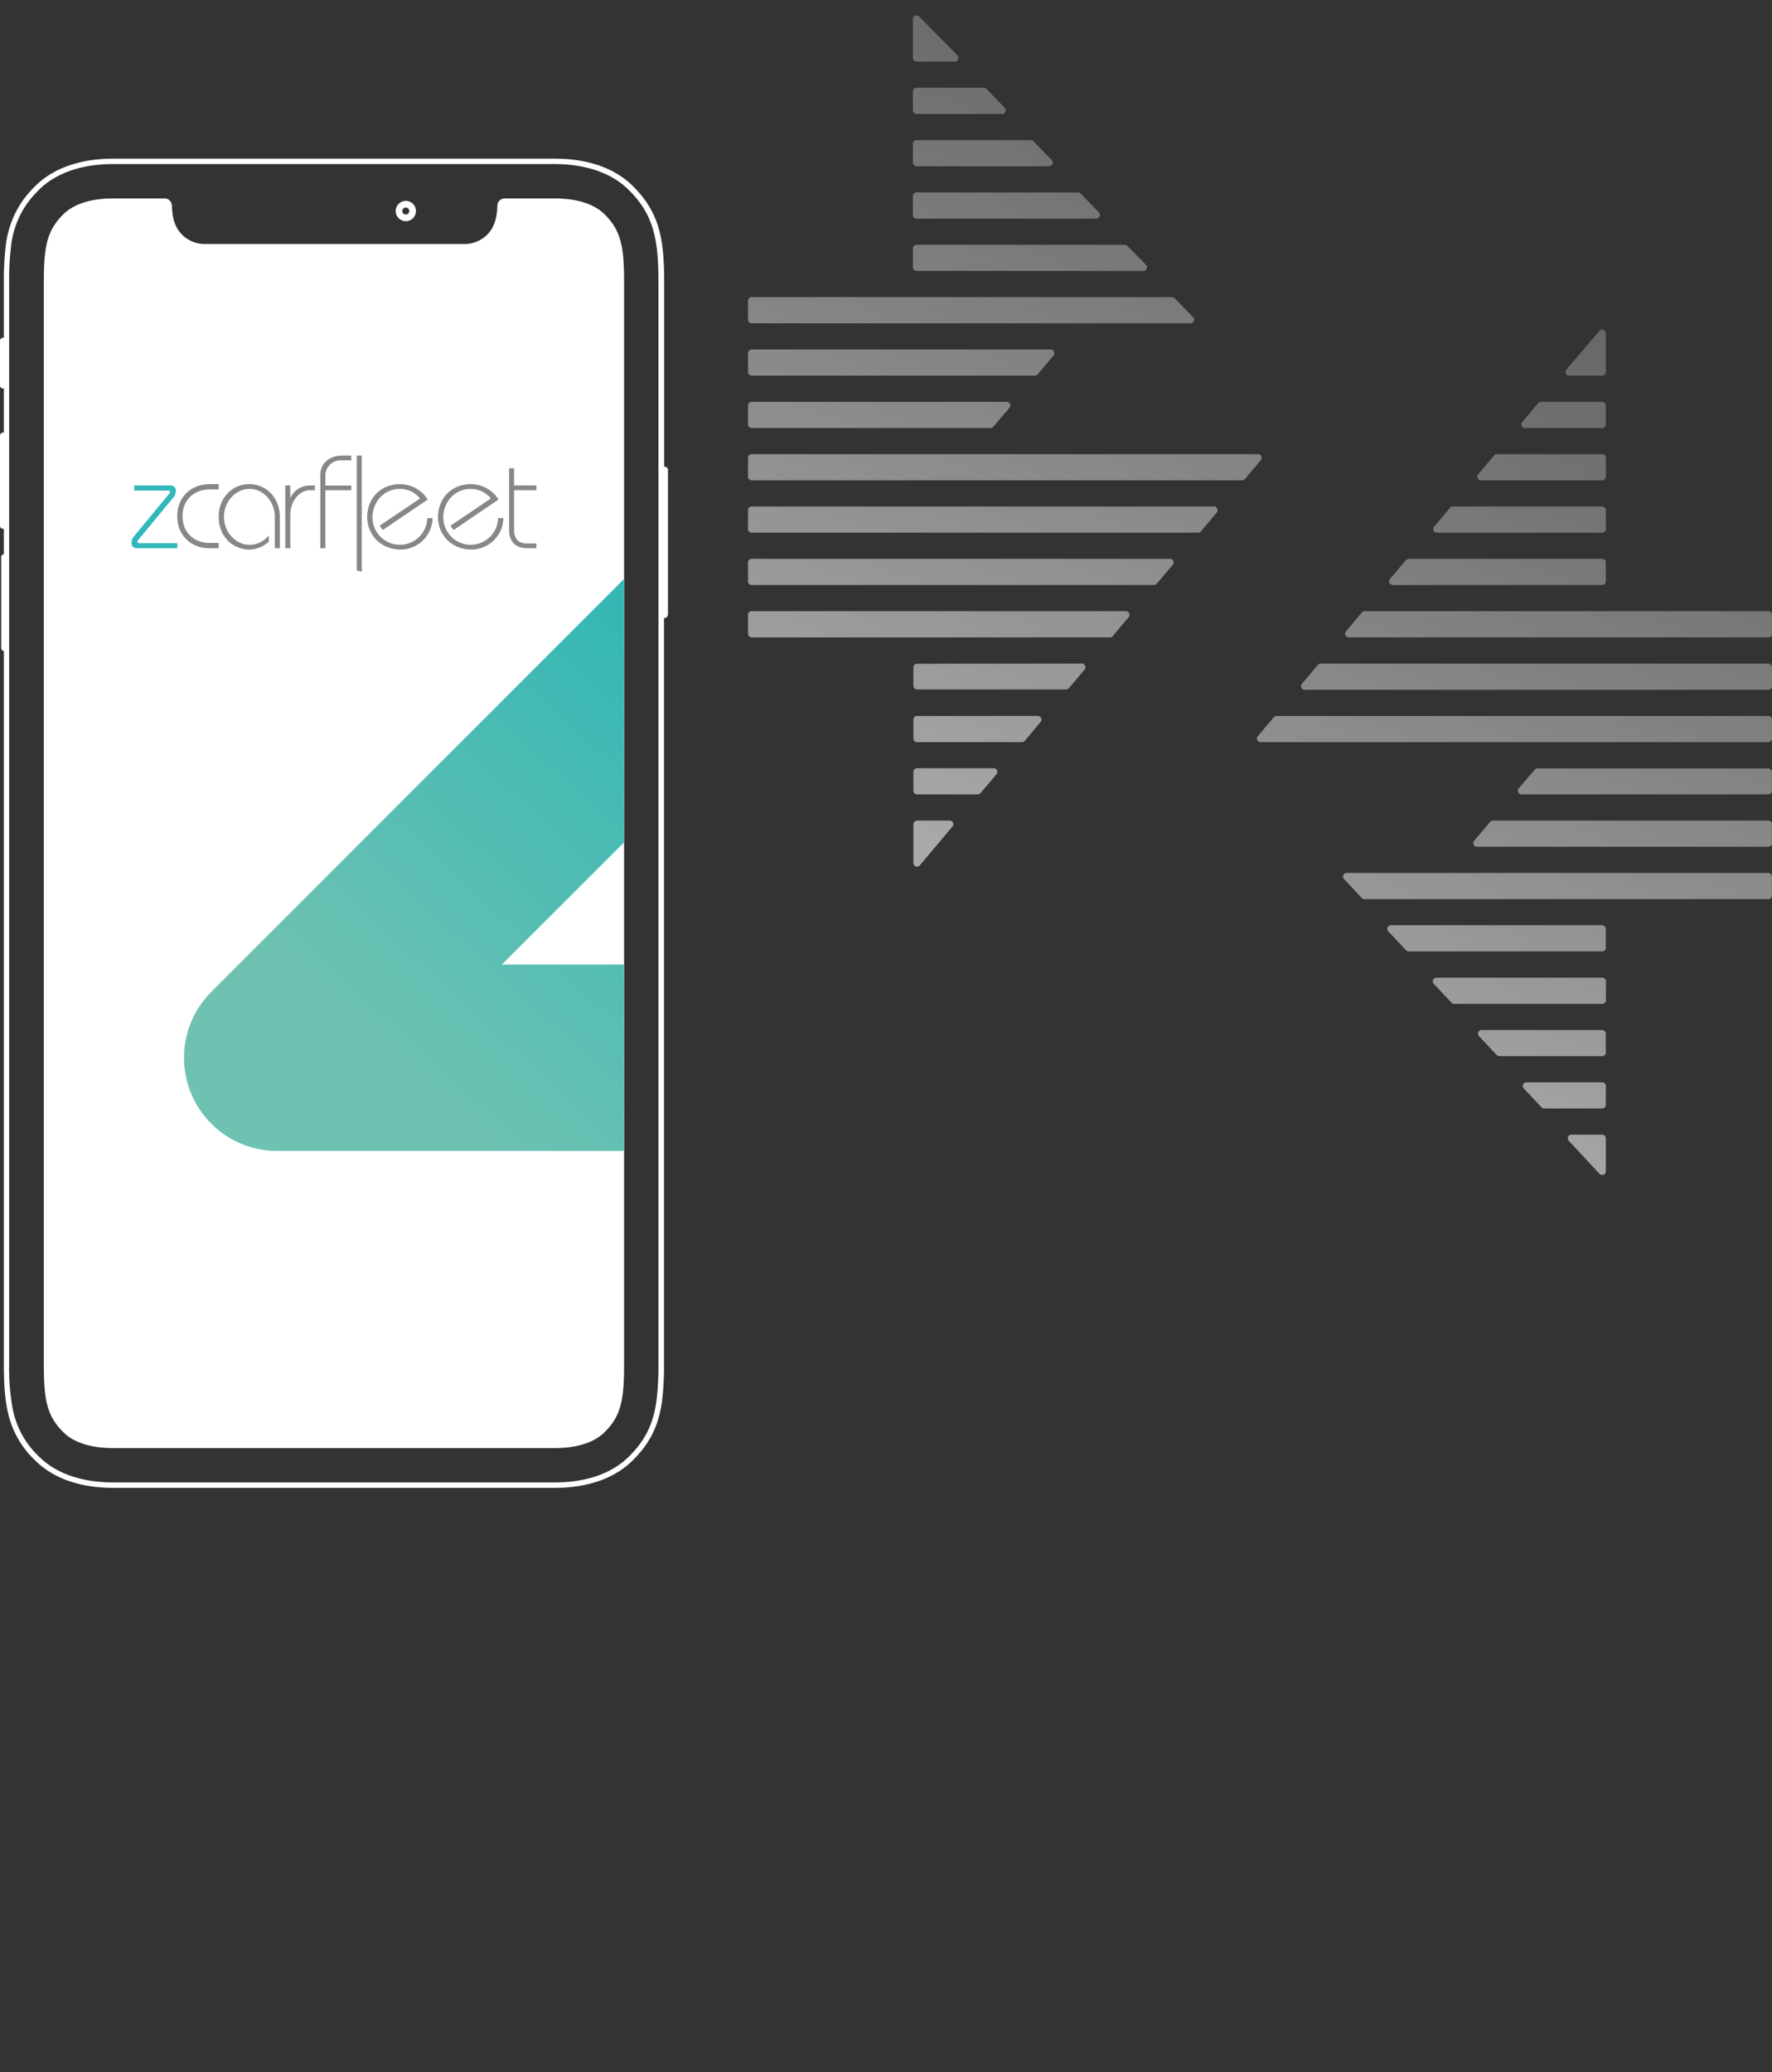 <svg xmlns="http://www.w3.org/2000/svg" xmlns:xlink="http://www.w3.org/1999/xlink" width="833" height="974" viewBox="0 0 833 974">
  <rect x="0" y="0" width="833" height="974" fill="#333333" stroke="none"/>
  <defs>
    <clipPath id="clip-path">
      <rect id="Rettangolo_3618" data-name="Rettangolo 3618" width="833" height="974" fill="#fff"/>
    </clipPath>
    <linearGradient id="linear-gradient" x1="0.697" y1="-0.15" x2="0.223" y2="1.122" gradientUnits="objectBoundingBox">
      <stop offset="0" stop-color="#fff" stop-opacity="0.294"/>
      <stop offset="1" stop-color="#fff"/>
    </linearGradient>
    <clipPath id="clip-path-2">
      <path id="screen" d="M272.773,39.5V547.927c0,17.027-1.429,24.448-9.392,32.231-3.4,3.284-10.213,7.257-23.43,7.257H32.839c-13.234,0-20.064-3.941-23.447-7.257C1.429,572.375,0,564.953,0,547.927V39.5C0,22.462,1.428,15.04,9.392,7.257,12.774,3.973,19.6,0,32.822,0H57.073a3.514,3.514,0,0,1,3.12,3.76c.23,3.941.722,9.129,4.647,13.136a15.155,15.155,0,0,0,11.017,4.548H197.523A15.153,15.153,0,0,0,208.54,16.9c3.925-4.006,4.417-9.195,4.663-13.135a3.5,3.5,0,0,1,3.1-3.76h23.627c13.234,0,20.048,3.957,23.447,7.257C271.344,15.04,272.773,22.511,272.773,39.5Z" transform="translate(191.59 706.509)" fill="#fff"/>
    </clipPath>
    <linearGradient id="linear-gradient-3" x1="1.099" y1="0.213" x2="0.399" y2="0.975" gradientUnits="objectBoundingBox">
      <stop offset="0" stop-color="#1fb3b5"/>
      <stop offset="1" stop-color="#6fc2b2"/>
    </linearGradient>
    <clipPath id="clip-splash-screen-app-baia-zcrf">
      <rect width="833" height="974"/>
    </clipPath>
  </defs>
  <g id="splash-screen-app-baia-zcrf" clip-path="url(#clip-splash-screen-app-baia-zcrf)">
    <g id="uomo-guarda-tablet-bai15558520psmart" clip-path="url(#clip-path)">
      <g id="Raggruppa_9543" data-name="Raggruppa 9543" transform="translate(-190.146 -4008.732)">
        <path id="Unione_175" data-name="Unione 175" d="M78.86,400.016a1.71,1.71,0,0,1-1.125-1.609V380.2a1.709,1.709,0,0,1,1.711-1.711h15.33a1.711,1.711,0,0,1,1.309,2.81l-15.33,18.213a1.719,1.719,0,0,1-1.895.5Zm.586-33.831a1.71,1.71,0,0,1-1.711-1.711v-8.883a1.709,1.709,0,0,1,1.711-1.711h36.042a1.71,1.71,0,0,1,1.308,2.814l-7.5,8.884a1.711,1.711,0,0,1-1.306.606Zm0-24.575a1.71,1.71,0,0,1-1.711-1.711v-8.92a1.71,1.71,0,0,1,1.711-1.711h56.788a1.711,1.711,0,0,1,1.314,2.808L130.107,341a1.71,1.71,0,0,1-1.313.614Zm0-24.772a1.71,1.71,0,0,1-1.711-1.711v-8.634a1.71,1.71,0,0,1,1.707-1.71l77.483-.117a1.711,1.711,0,0,1,1.309,2.813l-7.373,8.752a1.712,1.712,0,0,1-1.309.607ZM1.711,292.374A1.709,1.709,0,0,1,0,290.663v-8.9a1.708,1.708,0,0,1,1.711-1.711h175.92a1.71,1.71,0,0,1,1.308,2.812l-7.5,8.9a1.718,1.718,0,0,1-1.309.607Zm0-24.628A1.71,1.71,0,0,1,0,266.035v-8.881a1.708,1.708,0,0,1,1.711-1.711H198.36a1.71,1.71,0,0,1,1.306,2.814l-7.511,8.883a1.706,1.706,0,0,1-1.305.606Zm0-24.59A1.71,1.71,0,0,1,0,241.445v-8.882a1.708,1.708,0,0,1,1.711-1.711H219.065a1.71,1.71,0,0,1,1.308,2.813l-7.5,8.883a1.715,1.715,0,0,1-1.308.607Zm0-24.61A1.71,1.71,0,0,1,0,216.835v-8.881a1.708,1.708,0,0,1,1.711-1.711H239.739a1.71,1.71,0,0,1,1.309,2.81l-7.472,8.884a1.714,1.714,0,0,1-1.309.609Zm0-24.59A1.71,1.71,0,0,1,0,192.244v-8.881a1.708,1.708,0,0,1,1.711-1.711H121.577a1.71,1.71,0,0,1,1.3,2.823l-7.591,8.882a1.713,1.713,0,0,1-1.3.6Zm0-24.609A1.71,1.71,0,0,1,0,167.635v-8.881a1.71,1.71,0,0,1,1.711-1.711h140.6a1.71,1.71,0,0,1,1.31,2.81l-7.471,8.884a1.717,1.717,0,0,1-1.31.609Zm0-24.611A1.709,1.709,0,0,1,0,143.024v-8.882a1.709,1.709,0,0,1,1.711-1.711H199.336a1.7,1.7,0,0,1,1.221.516l8.682,8.881a1.71,1.71,0,0,1-1.224,2.906Zm77.5-24.607a1.711,1.711,0,0,1-1.711-1.711v-8.882a1.71,1.71,0,0,1,1.711-1.711h97.856a1.7,1.7,0,0,1,1.217.51l8.75,8.883a1.711,1.711,0,0,1-1.218,2.912Zm0-24.609A1.709,1.709,0,0,1,77.5,93.81V84.927a1.71,1.71,0,0,1,1.711-1.711h75.915a1.714,1.714,0,0,1,1.231.52l8.594,8.884a1.71,1.71,0,0,1-1.229,2.9Zm0-24.591A1.711,1.711,0,0,1,77.5,69.217V60.334a1.709,1.709,0,0,1,1.711-1.709h53.768a1.708,1.708,0,0,1,1.23.521l8.581,8.881a1.711,1.711,0,0,1-1.232,2.9Zm0-24.607A1.711,1.711,0,0,1,77.5,44.609V35.728a1.71,1.71,0,0,1,1.711-1.711h31.618a1.709,1.709,0,0,1,1.231.52l8.6,8.884a1.711,1.711,0,0,1-1.231,2.9Zm0-24.609A1.711,1.711,0,0,1,77.5,20V1.711A1.707,1.707,0,0,1,78.562.129,1.673,1.673,0,0,1,79.211,0a1.718,1.718,0,0,1,1.22.51L98.446,18.8a1.71,1.71,0,0,1-1.219,2.911Z" transform="translate(541.791 4015.963)" opacity="0.619" fill="url(#linear-gradient)" style="mix-blend-mode: hard-light;isolation: isolate"/>
        <path id="Unione_176" data-name="Unione 176" d="M161.032,396.868l-14.466-15.543a1.712,1.712,0,0,1,1.255-2.877h14.463A1.708,1.708,0,0,1,164,380.159V395.7a1.712,1.712,0,0,1-2.963,1.167Zm-26.045-30.725a1.709,1.709,0,0,1-1.247-.539l-8.334-8.883a1.711,1.711,0,0,1,1.249-2.882h35.63A1.709,1.709,0,0,1,164,355.55v8.883a1.709,1.709,0,0,1-1.711,1.71Zm-21.063-24.59a1.712,1.712,0,0,1-1.247-.538l-8.318-8.868a1.712,1.712,0,0,1,1.249-2.882h56.644a1.711,1.711,0,0,1,1.711,1.7l.027,8.868a1.711,1.711,0,0,1-1.71,1.715ZM92.7,316.981a1.724,1.724,0,0,1-1.247-.538l-8.359-8.883a1.711,1.711,0,0,1,1.245-2.883h77.982a1.709,1.709,0,0,1,1.711,1.711v8.881a1.709,1.709,0,0,1-1.711,1.712ZM71.292,292.3a1.709,1.709,0,0,1-1.246-.538l-8.319-8.867a1.712,1.712,0,0,1,1.249-2.882h99.289a1.712,1.712,0,0,1,1.712,1.71v8.868a1.71,1.71,0,0,1-1.712,1.709ZM50.5,267.744a1.713,1.713,0,0,1-1.248-.541l-8.329-8.884a1.71,1.71,0,0,1,1.249-2.88H240.363a1.71,1.71,0,0,1,1.711,1.712v8.882a1.71,1.71,0,0,1-1.711,1.71Zm52.907-24.609a1.712,1.712,0,0,1-1.308-2.816l7.512-8.883a1.718,1.718,0,0,1,1.307-.606H240.365a1.711,1.711,0,0,1,1.71,1.711v8.882a1.711,1.711,0,0,1-1.71,1.712Zm20.932-24.61a1.711,1.711,0,0,1-1.3-2.819l7.474-8.775a1.716,1.716,0,0,1,1.3-.6H240.363a1.71,1.71,0,0,1,1.711,1.71v8.775a1.709,1.709,0,0,1-1.711,1.71ZM1.712,193.953A1.713,1.713,0,0,1,.4,191.137l7.5-8.883a1.719,1.719,0,0,1,1.308-.606H240.381a1.711,1.711,0,0,1,1.711,1.71v8.882a1.711,1.711,0,0,1-1.711,1.712Zm20.723-24.592a1.712,1.712,0,0,1-1.309-2.813l7.46-8.882a1.7,1.7,0,0,1,1.308-.608H240.38a1.709,1.709,0,0,1,1.711,1.71v8.882a1.709,1.709,0,0,1-1.711,1.71ZM43.127,144.7a1.71,1.71,0,0,1-1.31-2.813L49.3,133a1.72,1.72,0,0,1,1.309-.607H240.4a1.709,1.709,0,0,1,1.71,1.71v8.882a1.709,1.709,0,0,1-1.71,1.71Zm20.7-24.608a1.713,1.713,0,0,1-1.311-2.813l7.474-8.882a1.708,1.708,0,0,1,1.309-.609h90.987a1.709,1.709,0,0,1,1.712,1.712l-.012,8.883a1.712,1.712,0,0,1-1.711,1.709ZM84.581,95.5a1.713,1.713,0,0,1-1.309-2.814L90.757,83.8a1.716,1.716,0,0,1,1.309-.607H162.3a1.71,1.71,0,0,1,1.71,1.71v8.882a1.711,1.711,0,0,1-1.71,1.71Zm20.7-24.608a1.711,1.711,0,0,1-1.308-2.815l7.485-8.881a1.708,1.708,0,0,1,1.308-.607h49.517A1.709,1.709,0,0,1,164,60.3v8.881a1.71,1.71,0,0,1-1.711,1.711ZM126,46.3a1.712,1.712,0,0,1-1.308-2.814l7.485-8.882A1.715,1.715,0,0,1,133.486,34h28.79a1.709,1.709,0,0,1,1.711,1.718l-.038,8.882a1.711,1.711,0,0,1-1.71,1.7Zm20.743-24.628a1.711,1.711,0,0,1-1.3-2.818L160.982.6a1.711,1.711,0,0,1,1.3-.6,1.682,1.682,0,0,1,.593.106A1.709,1.709,0,0,1,164,1.71V19.961a1.709,1.709,0,0,1-1.711,1.709Z" transform="translate(781.039 4163.62)" opacity="0.619" fill="url(#linear-gradient)" style="mix-blend-mode: hard-light;isolation: isolate"/>
      </g>
      <g id="Raggruppa_9544" data-name="Raggruppa 9544" transform="translate(-170.984 -613.242)">
        <path id="Tracciato_701" data-name="Tracciato 701" d="M290.987,11.871C285.437,6.469,274.9,0,256.178,0H49.066c-18.7,0-29.243,6.469-34.792,11.871-.87.854-1.642,1.642-2.48,2.562-1.051,1.182-2.036,2.365-2.923,3.58h0A42.835,42.835,0,0,0,.909,38.749a127.415,127.415,0,0,0-.887,16.9V564.083a106.148,106.148,0,0,0,1.642,20.9,41.751,41.751,0,0,0,12.692,22.872c5.55,5.419,16.074,11.872,34.809,11.872H256.228c18.669,0,29.21-6.453,34.759-11.871,8.784-8.571,12.315-17.092,13.6-28.832a137.614,137.614,0,0,0,.657-14.941V55.645C305.239,35.383,303.187,23.709,290.987,11.871ZM191.174,22.084a4.778,4.778,0,1,1-4.778-4.762,4.778,4.778,0,0,1,4.778,4.762ZM279.625,596.3c-3.4,3.284-10.2,7.257-23.43,7.257H49.083a57.492,57.492,0,0,1-6.814-.394l-1.954-.279h0c-.64-.1-1.248-.214-1.839-.345h0q-1.33-.3-2.512-.64t-2.266-.739a14.539,14.539,0,0,1-1.363-.542,21.529,21.529,0,0,1-6.666-4.318,27.306,27.306,0,0,1-8.62-17.289v-.394a9.3,9.3,0,0,0-.148-1.1,6.623,6.623,0,0,0-.115-1.133c0-.788-.148-1.642-.2-2.43-.2-2.906-.263-6.157-.263-9.852V55.645c0-3.711,0-6.978.263-9.852v-.608l.1-1.215V43.38q.1-1.117.247-2.167a7.674,7.674,0,0,1,.18-1.231c.131-.8.279-1.642.443-2.332v-.2a29.381,29.381,0,0,1,.887-3.153h0a23.166,23.166,0,0,1,1.839-4.1c.279-.525.591-1.035.92-1.543h0c.328-.509.673-1,1.051-1.494l.591-.739c.394-.492.821-.985,1.264-1.461s.936-.985,1.429-1.461l.328-.312c.23-.213.46-.427.706-.624h0q.574-.46,1.232-.936c.214-.148.427-.312.657-.444s.854-.542,1.33-.821l.558-.3,1.2-.591c.838-.377,1.741-.739,2.726-1.083s1.511-.476,2.348-.706a48.622,48.622,0,0,1,12.331-1.412H73.317a3.482,3.482,0,0,1,1.642.657,3.842,3.842,0,0,1,1.412,3.087V20.9c.279,3.809.969,8.538,4.6,12.249a15.256,15.256,0,0,0,3.07,2.43,14.947,14.947,0,0,0,1.346.706l.69.3a15.729,15.729,0,0,0,3.645.969H215.935a15.484,15.484,0,0,0,3.612-.969l.706-.3a15.134,15.134,0,0,0,1.346-.706,14.794,14.794,0,0,0,3.07-2.43,16.19,16.19,0,0,0,4.252-9.162c.131-.838.23-1.642.3-2.447a7.8,7.8,0,0,1,.1-1.527,5.551,5.551,0,0,1,.262-1.412,3.074,3.074,0,0,1,.312-.706,2.8,2.8,0,0,1,.394-.558,2.583,2.583,0,0,1,.443-.411,2.781,2.781,0,0,1,.738-.411h0a3.651,3.651,0,0,1,.952-.23h23.627A48.615,48.615,0,0,1,268.377,17.7a31.129,31.129,0,0,1,3.087.969,14.351,14.351,0,0,1,1.346.542c.656.279,1.264.575,1.855.87l.542.3c.558.312,1.067.624,1.543.936a19.3,19.3,0,0,1,2.742,2.217c.246.246.492.476.723.739,7.339,7.52,8.669,15.007,8.669,31.492V564.083a107.118,107.118,0,0,1-.772,14.958A27.3,27.3,0,0,1,279.625,596.3Z" transform="translate(175.346 690.352)" fill="#fff" opacity="0.002"/>
        <path id="Tracciato_702" data-name="Tracciato 702" d="M314,146.033v-.082a1.645,1.645,0,0,0-.279-.509h0a2.1,2.1,0,0,0-1.068-.673,1.869,1.869,0,0,0-.427,0v-86.6c0-20.327-2.1-32.97-15.024-45.58C284.726.411,266.73,0,260.622,0H53.445c-6.091,0-24.1.411-36.582,12.594a54.539,54.539,0,0,0-4.926,5.435,42.094,42.094,0,0,0-2.463,3.481,46.813,46.813,0,0,0-6.88,20.459,135.712,135.712,0,0,0-.771,16.206V84.231H1.445a2.278,2.278,0,0,0-.328,0h0a.241.241,0,0,0-.115,0l-.23.082-.23.164a1.354,1.354,0,0,0-.164.148,1.5,1.5,0,0,0-.181.263l-.1.164a1.765,1.765,0,0,0-.1.525v21.05a1.869,1.869,0,0,0,.1.525l.1.164.18.263a1.318,1.318,0,0,0,.165.148l.23.164.23.1h.115a1.156,1.156,0,0,0,.328,0h.378v20.738H1.445a1.2,1.2,0,0,0-.328.082H1l-.23.1a1.758,1.758,0,0,0-.23.147l-.164.148-.18.263-.1.18a1.658,1.658,0,0,0-.1.509v42.427a1.657,1.657,0,0,0,.1.509l.1.181.18.263.164.148a1.788,1.788,0,0,0,.23.148l.23.1h.115a1.183,1.183,0,0,0,.328,0h.378v12H1.56l-.214.1-.246.148-.164.148s-.115.18-.181.279,0,.1-.082.148a1.443,1.443,0,0,0-.115.525v42.739a1.435,1.435,0,0,0,.115.526.684.684,0,0,0,.082.147c0,.1.115.2.181.279l.164.147a.753.753,0,0,0,.246.148.624.624,0,0,0,.214.1h.263V566.612c0,9.359.443,17.076,2.184,23.923a44.139,44.139,0,0,0,12.839,21.657c12.479,12.183,30.491,12.594,36.583,12.594h207.1c6.108,0,24.1-.41,36.582-12.594,9.424-9.195,13.135-18.423,14.383-30.638a139.528,139.528,0,0,0,.64-14.942V215.979a2.02,2.02,0,0,0,1.494-.722h0a1.905,1.905,0,0,0,.279-.509v-.082a1.982,1.982,0,0,0,.1-.624V146.722a1.9,1.9,0,0,0,0-.69ZM295.35,610.369c-5.55,5.419-16.091,11.871-34.759,11.871H53.445c-18.734,0-29.259-6.453-34.809-11.871A41.751,41.751,0,0,1,5.944,587.5a106.131,106.131,0,0,1-1.642-20.9V58.173a127.431,127.431,0,0,1,.887-16.9,42.835,42.835,0,0,1,7.963-20.737h0c.887-1.215,1.872-2.4,2.923-3.579.788-.854,1.642-1.642,2.479-2.562C24.1,9,34.645,2.529,53.346,2.529H260.458c18.718,0,29.259,6.469,34.809,11.871,12.117,11.838,14.252,23.545,14.252,43.774V566.612a137.5,137.5,0,0,1-.657,14.942c-1.2,11.723-4.729,20.245-13.513,28.816Z" transform="translate(170.983 687.823)" fill="#fff"/>
        <path id="screen-2" data-name="screen" d="M272.773,39.5V547.927c0,17.027-1.429,24.448-9.392,32.231-3.4,3.284-10.213,7.257-23.43,7.257H32.839c-13.234,0-20.064-3.941-23.447-7.257C1.429,572.375,0,564.953,0,547.927V39.5C0,22.462,1.428,15.04,9.392,7.257,12.774,3.973,19.6,0,32.822,0H57.073a3.514,3.514,0,0,1,3.12,3.76c.23,3.941.722,9.129,4.647,13.136a15.155,15.155,0,0,0,11.017,4.548H197.523A15.153,15.153,0,0,0,208.54,16.9c3.925-4.006,4.417-9.195,4.663-13.135a3.5,3.5,0,0,1,3.1-3.76h23.627c13.234,0,20.048,3.957,23.447,7.257C271.344,15.04,272.773,22.511,272.773,39.5Z" transform="translate(191.59 706.508)" fill="#fff"/>
        <path id="Tracciato_739" data-name="Tracciato 739" d="M4.745,0A4.761,4.761,0,1,0,8.123,1.389,4.762,4.762,0,0,0,4.745,0Zm0,6.4A1.642,1.642,0,1,1,6.387,4.762,1.642,1.642,0,0,1,4.745,6.4Z" transform="translate(356.997 707.674)" fill="#fff"/>
        <path id="Tracciato_740" data-name="Tracciato 740" d="M1.642,3.284A1.642,1.642,0,1,0,0,1.642,1.642,1.642,0,0,0,1.642,3.284Z" transform="translate(360.1 710.794)" fill="none"/>
        <g id="Gruppo_di_maschere_116" data-name="Gruppo di maschere 116" clip-path="url(#clip-path-2)">
          <path id="Unione_178" d="M89.8,431.3a43.79,43.79,0,0,1-30.48-75.24c.576-.64,1.217-1.281,1.857-1.921L283.758,131.553a43.786,43.786,0,0,1,62.433,61.409l-.512.512L195.391,343.7h116.99a43.8,43.8,0,1,1,0,87.6Z" transform="translate(211.484 722.946)" fill="url(#linear-gradient-3)"/>
          <g id="Livello_1" data-name="Livello 1" transform="translate(232.838 827.386)">
            <g id="Raggruppa_9449" data-name="Raggruppa 9449">
              <g id="Raggruppa_9447" data-name="Raggruppa 9447" transform="translate(21.461)">
                <path id="Tracciato_13354" data-name="Tracciato 13354" d="M62.5,29.429h-4.3c-7.528,0-12.7,5.1-12.7,12.571s5.163,12.571,12.7,12.571h4.3v2.489H58.08c-8.585,0-15.06-6.1-15.06-15.06s6.47-15.06,15.06-15.06H62.5Z" transform="translate(-43.02 -13.501)" fill="#878787"/>
                <path id="Tracciato_13355" data-name="Tracciato 13355" d="M108.459,57.051V42.3c0-6.844-4.914-13.13-12.007-13.13-5.971,0-11.883,5.537-11.883,13.13s5.911,13.13,11.883,13.13c3.921,0,6.66-1.616,9.209-4.3v2.8a13.818,13.818,0,0,1-9.209,3.731c-8.027,0-14.372-6.47-14.372-15.37s6.345-15.37,14.372-15.37,14.372,6.47,14.372,15.37V57.046h-2.365Z" transform="translate(-62.595 -13.496)" fill="#878787"/>
                <path id="Tracciato_13356" data-name="Tracciato 13356" d="M144.82,57.682V28.19h2.365v5.662h.125a10.03,10.03,0,0,1,8.71-5.662h2.739v2.24h-2.489c-4.6,0-9.084,4.854-9.084,11.823V57.682Z" transform="translate(-94.037 -14.127)" fill="#878787"/>
                <path id="Tracciato_13357" data-name="Tracciato 13357" d="M192.432,16.3h-12.2V43.555H177.87V9.149C177.87,2.863,183.223,0,187.7,0h4.729V2.24H187.7a7.173,7.173,0,0,0-7.468,7.528v4.3h12.2Z" transform="translate(-110.6 0)" fill="#878787"/>
                <path id="Tracciato_13358" data-name="Tracciato 13358" d="M212.18,53.986V0h2.365V54.594Z" transform="translate(-127.794)" fill="#878787"/>
                <path id="Tracciato_13359" data-name="Tracciato 13359" d="M227.882,46.485l18.976-12.821a12.063,12.063,0,0,0-9.523-4.48c-7.528,0-12.82,6.286-12.82,13.314a12.886,12.886,0,0,0,25.766.439h2.489a15.1,15.1,0,0,1-14.936,14.746c-9.209,0-15.8-6.66-15.8-15.3s6.221-15.43,15.31-15.43a15.348,15.348,0,0,1,13.13,7.218l-21.1,14.312-1.492-1.99Z" transform="translate(-132.73 -13.506)" fill="#878787"/>
                <path id="Tracciato_13360" data-name="Tracciato 13360" d="M294.611,46.485l18.976-12.821a12.063,12.063,0,0,0-9.523-4.48c-7.528,0-12.82,6.286-12.82,13.314a12.886,12.886,0,0,0,25.766.439H319.5a15.1,15.1,0,0,1-14.936,14.746c-9.209,0-15.8-6.66-15.8-15.3s6.221-15.43,15.31-15.43a15.348,15.348,0,0,1,13.13,7.218L296.1,48.48l-1.492-1.99Z" transform="translate(-166.172 -13.506)" fill="#878787"/>
                <path id="Tracciato_13361" data-name="Tracciato 13361" d="M358.1,20.061h10.456V22.3H358.1V41.342c0,3.731,2.24,5.971,5.727,5.971h4.729v2.24h-4.23c-5.6,0-8.585-3.238-8.585-8.461V11.97H358.1v8.091Z" transform="translate(-199.739 -5.999)" fill="#878787"/>
              </g>
              <g id="Raggruppa_9448" data-name="Raggruppa 9448" transform="translate(0 14.063)">
                <path id="Tracciato_13367" data-name="Tracciato 13367" d="M1.242,28.19H18.168a2.382,2.382,0,0,1,2.614,2.674,4.851,4.851,0,0,1-1.432,3.3L3.607,53.2c-.5.624-.873.933-.873,1.492,0,.434.5.624,1.122.624H21.53v2.365H2.614A2.382,2.382,0,0,1,0,55.008a4.851,4.851,0,0,1,1.432-3.3L17.175,32.67c.5-.624.873-.933.873-1.492,0-.434-.5-.624-1.122-.624H1.242V28.19Z" transform="translate(0 -28.19)" fill="#31b7bc"/>
              </g>
            </g>
          </g>
        </g>
      </g>
    </g>
  </g>
</svg>

